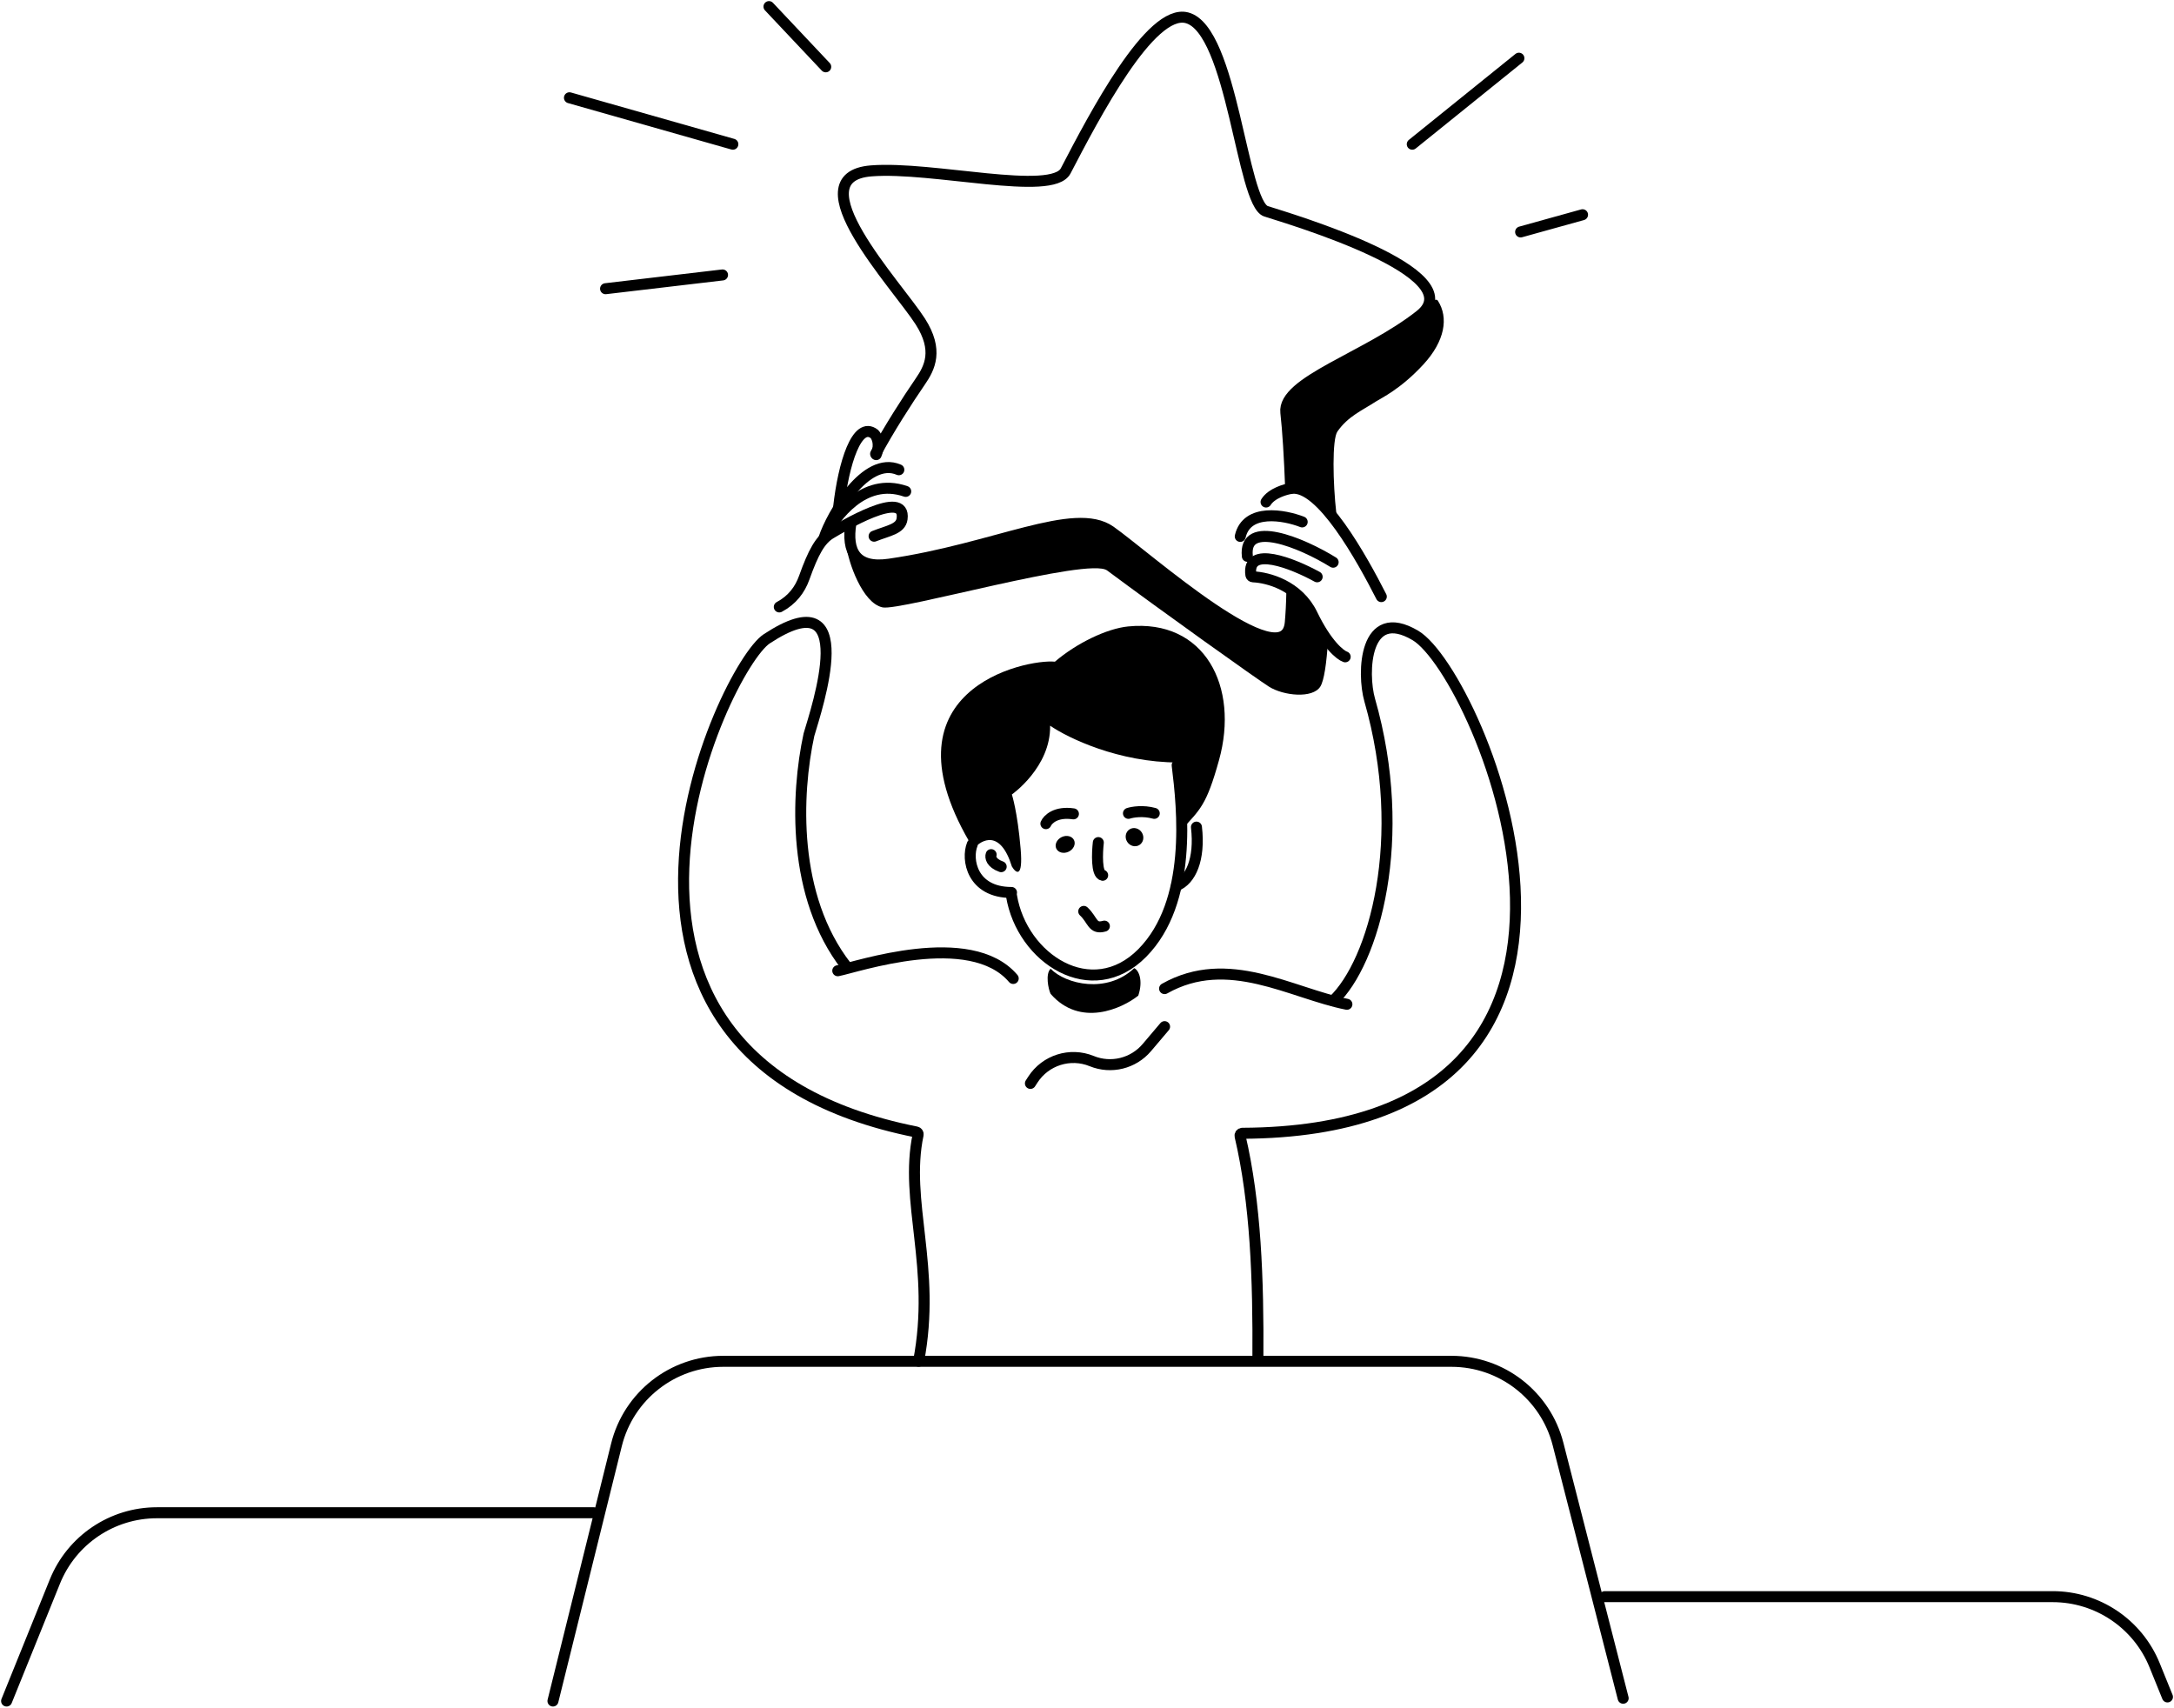 <svg width="988" height="776" viewBox="0 0 988 776" fill="none" xmlns="http://www.w3.org/2000/svg">
<path d="M641.82 65.535L690.285 26.45" stroke="black" stroke-width="5" stroke-linecap="round"/>
<path d="M354.159 275.809C360.022 272.682 363.539 267.992 365.494 262.52C369.637 250.918 372.777 245.248 377.544 242.413C382.311 239.579 411.897 221.761 409.959 235.8C409.317 240.447 403.756 241.082 397.247 243.668" stroke="black" stroke-width="5" stroke-linecap="round"/>
<path d="M397.934 206.238C403.614 195.548 412.506 181.688 418.209 173.408C422.557 167.095 426.612 159.181 418.209 146.049C407.705 129.633 361.195 80.387 395.98 77.651C423.808 75.462 478.203 89.376 484.31 77.651C497.338 52.637 522.847 3.703 539.419 8.081C560.134 13.553 564.362 92.503 575.377 96.02C586.392 99.538 669.57 124.161 645.338 143.312C621.106 162.464 582.752 173.408 584.366 187.478C585.261 195.272 586.041 207.973 586.559 221.872M386.681 237.897C384.683 250.422 388.75 258.605 404.194 256.375C452.079 249.461 488.285 229.872 504.636 241.395C520.987 252.918 584.056 309.382 586.392 282.878C586.75 278.825 586.977 274.751 587.102 268.773" stroke="black" stroke-width="5" stroke-linecap="round"/>
<path d="M646.901 165.59C656.635 155.022 658.436 144.372 653.445 136.628C653.011 135.955 651.987 136.108 651.593 136.805C644.518 149.31 602.526 167.669 586.782 179.996C586.733 180.034 586.692 180.072 586.655 180.122C585.732 181.358 584.144 187.678 584.757 189.823C585.364 191.945 586.264 210.412 586.674 220.201C586.696 220.708 587.091 221.114 587.593 221.191C591.064 221.72 597.314 224.194 605.37 233.984C606.03 234.786 607.425 234.213 607.307 233.181C605.748 219.586 605.334 199.623 607.817 196.076C612.635 189.193 618.761 186.696 625.405 182.397C627.75 180.879 636.512 176.87 646.901 165.59Z" fill="black"/>
<path d="M576.665 312.018C583.33 316.23 596.566 317.517 600.03 312.018C601.759 309.274 602.869 301.441 603.533 291.052C599.794 290.114 595.31 273.464 587.493 270.338C587.333 280.004 586.817 285.396 585.139 288.283C575.736 304.456 510.497 244.151 500.113 239.745C490.34 235.599 424.927 253.607 406.441 257.046C391.652 259.797 386.956 251.498 384.645 248.06C385.427 255.095 391.815 274.038 401.093 276.016C409.172 277.738 494.797 253.02 503.146 259.238C528.328 277.994 571.155 308.537 576.665 312.018Z" fill="black"/>
<path d="M375.655 242.197C379.291 235.817 392.093 216.51 411.613 223.3" stroke="black" stroke-width="5" stroke-linecap="round"/>
<path d="M374.483 244.542C377.925 234.035 393.466 206.959 408.486 213.466" stroke="black" stroke-width="5" stroke-linecap="round"/>
<path d="M381.127 230.471C383.342 210.636 389.438 191.085 397.368 197.224C398.47 198.361 400.177 201.828 398.194 206.603" stroke="black" stroke-width="5" stroke-linecap="round"/>
<path d="M591.792 237.176C583.646 234.007 566.614 230.886 563.651 243.759" stroke="black" stroke-width="5" stroke-linecap="round"/>
<path d="M605.863 255.485C591.501 246.584 564.909 235.645 566.882 252.804" stroke="black" stroke-width="5" stroke-linecap="round"/>
<path d="M598.596 262.117C587.57 256.051 566.451 247.605 568.478 261.292C568.548 261.763 568.961 262.114 569.436 262.133C576.27 262.405 590.017 266.074 596.348 279.184C602.942 292.838 609.087 297.736 611.335 298.478" stroke="black" stroke-width="5" stroke-linecap="round"/>
<path d="M691.066 105.401L719.207 97.584" stroke="black" stroke-width="5" stroke-linecap="round"/>
<path d="M375.264 30.359L349.469 3" stroke="black" stroke-width="5" stroke-linecap="round"/>
<path d="M333.054 65.534L258.793 44.429" stroke="black" stroke-width="5" stroke-linecap="round"/>
<path d="M328.363 124.943L275.208 131.197" stroke="black" stroke-width="5" stroke-linecap="round"/>
<path d="M384.625 439.156C359.851 407.35 361.773 361.005 367.637 333.898C371.228 321.718 391.244 262.153 348.435 290.311C328.718 303.281 245.063 480.28 416.425 514.408C416.979 514.518 417.371 515.073 417.254 515.625C410.843 545.969 425.593 576.057 417.475 618.577" stroke="black" stroke-width="5" stroke-linecap="round"/>
<path d="M380.736 441.136C389.074 439.573 440.926 421.661 460.468 444.647" stroke="black" stroke-width="5" stroke-linecap="round"/>
<path d="M529.257 449.256C558.179 432.929 586.711 451.35 612.116 456.38" stroke="black" stroke-width="5" stroke-linecap="round"/>
<path d="M605.863 454.813C624.391 437.332 640.537 381.22 622.476 318.121C618.973 305.882 619.993 275.017 643.237 288.765C672.568 306.114 761.412 514.072 564.584 514.999C563.937 515.003 563.406 515.606 563.554 516.235C570.674 546.602 571.924 581.34 571.666 617.698" stroke="black" stroke-width="5" stroke-linecap="round"/>
<path d="M627.75 271.119C618.852 253.651 600.266 220.125 586.919 221.944C584.251 222.308 577.901 224.128 575.376 228.131" stroke="black" stroke-width="5" stroke-linecap="round"/>
<path d="M554.002 345.408C548.288 365.999 545.422 367.824 537.11 376.946C537.11 367.931 535.56 352.799 535.56 346.497C508.322 346.497 485.339 335.349 477.241 329.774C477.537 348.678 459.856 361.038 459.856 361.038C459.856 361.038 462.391 368.672 463.842 385.758C465.006 399.427 461.665 396.786 459.856 393.756C454.643 376.888 446.098 381.396 442.471 385.758C398.026 313.35 466.377 299.359 479.418 300.692C489.271 292.258 503.011 285.649 512.666 284.68C547.509 281.183 563.273 312.022 554.002 345.408Z" fill="black"/>
<path d="M459.687 407.089C464.42 435.686 496.177 456.25 519.097 433.083C542.017 409.918 537.427 367.513 534.98 347.725" stroke="black" stroke-width="5" stroke-linecap="round"/>
<path d="M517.304 452.446C519.617 445.515 517.51 440.851 515.453 439.963C503.116 451.692 484.405 447.338 477.465 440.229C474.998 442.575 476.437 449.514 477.465 451.646C490.83 467.001 509.85 458.399 517.304 452.446Z" fill="black"/>
<path d="M468.286 492.337L469.38 490.639C475.106 481.752 486.35 478.204 496.139 482.195V482.195C504.938 485.783 515.045 483.307 521.189 476.059L529.257 466.541" stroke="black" stroke-width="5" stroke-linecap="round"/>
<path d="M441.862 383.682C439.11 390.488 441.692 405.569 459.687 405.569" stroke="black" stroke-width="5" stroke-linecap="round"/>
<path d="M450.436 388.373C450.026 389.502 450.354 392.178 454.997 393.845" stroke="black" stroke-width="5" stroke-linecap="round"/>
<path d="M534.729 402.443C541.012 399.943 545.448 390.687 543.741 375.865" stroke="black" stroke-width="5" stroke-linecap="round"/>
<path d="M517.805 384.003C519.654 382.856 520.162 380.327 518.938 378.354C517.715 376.381 515.223 375.711 513.374 376.859C511.524 378.006 511.017 380.535 512.24 382.508C513.464 384.481 515.955 385.15 517.805 384.003Z" fill="black"/>
<path d="M485.677 387.026C487.899 385.955 488.984 383.603 488.102 381.773C487.22 379.944 484.704 379.329 482.482 380.4C480.26 381.471 479.174 383.823 480.056 385.653C480.939 387.483 483.455 388.097 485.677 387.026Z" fill="black"/>
<path d="M475.321 374.301C476.178 372.32 479.886 368.655 487.828 369.844" stroke="black" stroke-width="5" stroke-linecap="round"/>
<path d="M512.842 369.612C514.618 369.022 519.45 368.196 524.567 369.612" stroke="black" stroke-width="5" stroke-linecap="round"/>
<path d="M499.146 382.9C498.606 387.631 498.231 397.224 501.116 397.752" stroke="black" stroke-width="5" stroke-linecap="round"/>
<path d="M501.898 420.865C496.364 422.471 496.714 418.049 492.518 414.168" stroke="black" stroke-width="5" stroke-linecap="round"/>
<path d="M737.662 771.735L708.064 656.219C702.397 634.099 682.463 618.629 659.629 618.629H328.687C305.708 618.629 285.687 634.292 280.157 656.597L251.297 773.001" stroke="black" stroke-width="5" stroke-linecap="round"/>
<path d="M269.896 687.445H71.302C50.923 687.445 32.584 699.814 24.946 718.707L3 773.001" stroke="black" stroke-width="5" stroke-linecap="round"/>
<path d="M729.292 725.572H932.868C953.223 725.572 971.546 737.911 979.199 756.772L985.029 771.14" stroke="black" stroke-width="5" stroke-linecap="round"/>
</svg>
